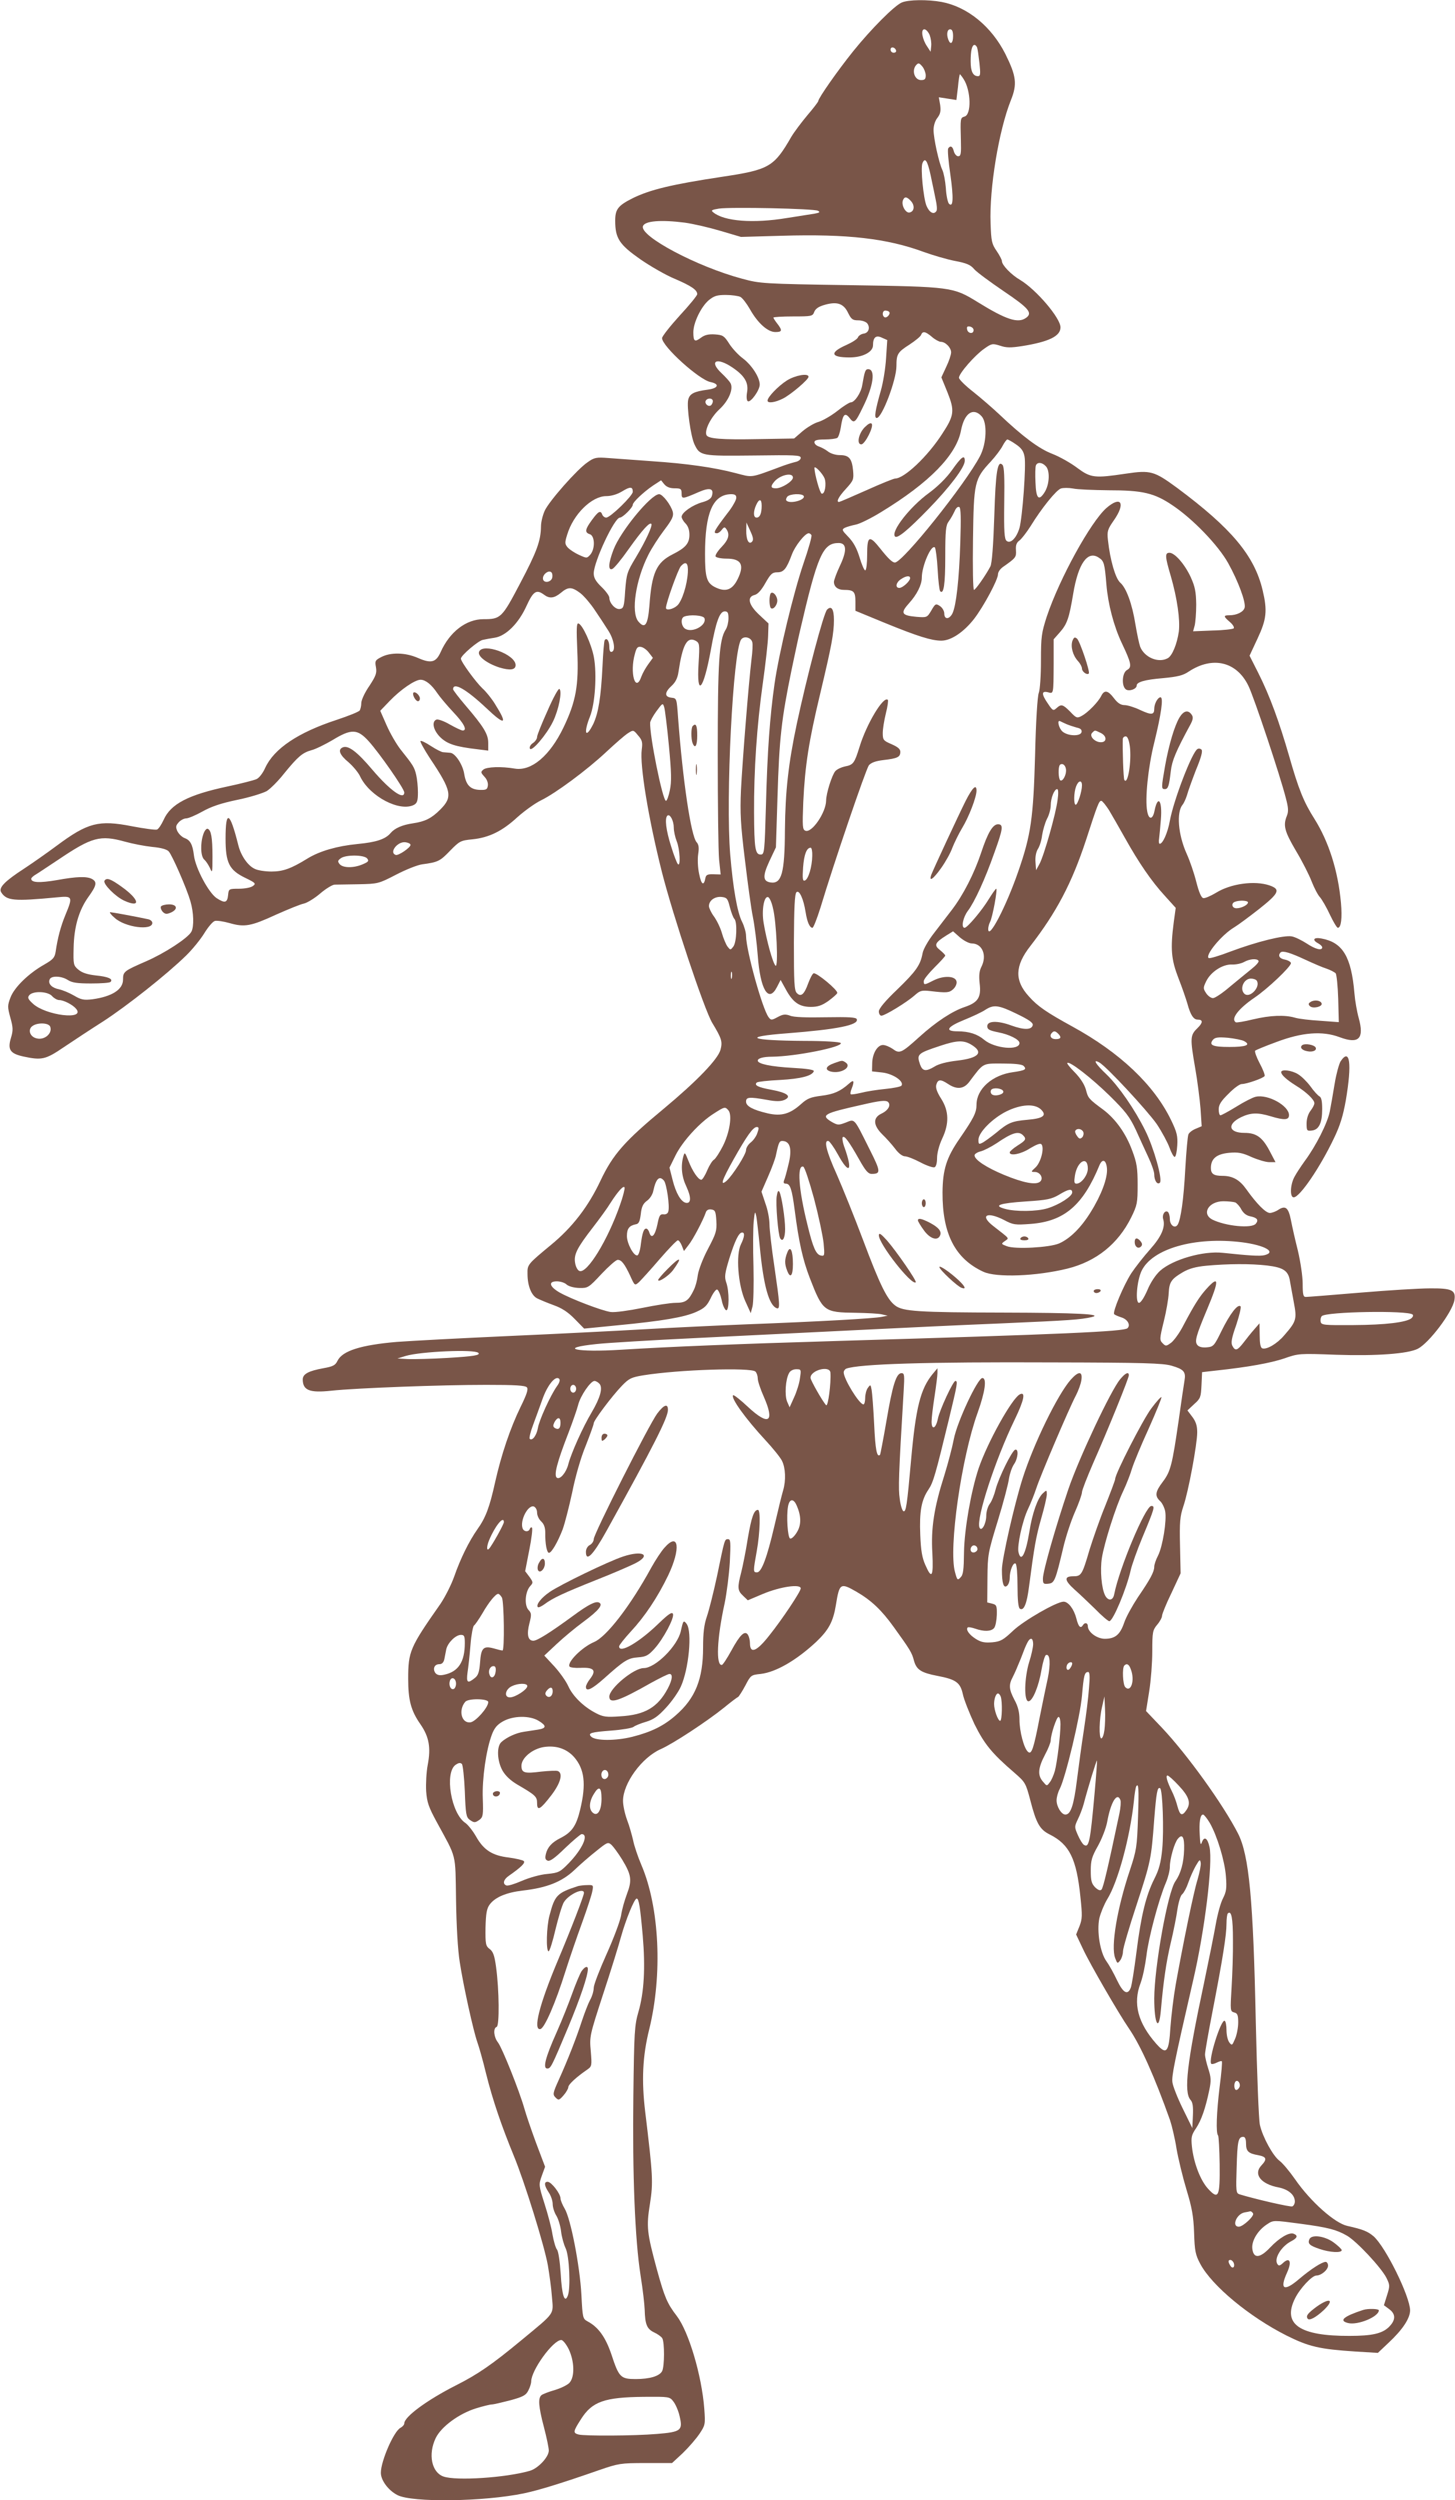 <?xml version="1.0" standalone="no"?>
<!DOCTYPE svg PUBLIC "-//W3C//DTD SVG 20010904//EN"
 "http://www.w3.org/TR/2001/REC-SVG-20010904/DTD/svg10.dtd">
<svg version="1.0" xmlns="http://www.w3.org/2000/svg"
 width="745pt" height="1280pt" viewBox="0 0 745 1280"
 preserveAspectRatio="xMidYMid meet">
<g transform="translate(0,1280) scale(0.1,-0.1)"
fill="#795548" stroke="none">
<path d="M4617 12787 c-39 -17 -158 -137 -249 -250 -81 -101 -178 -240 -178
-254 0 -4 -25 -37 -56 -73 -30 -36 -67 -85 -82 -110 -89 -155 -114 -169 -354
-205 -258 -39 -371 -66 -461 -111 -73 -37 -87 -56 -87 -114 0 -90 21 -122 128
-197 52 -36 132 -82 176 -100 84 -36 116 -57 116 -79 0 -7 -40 -56 -90 -110
-49 -54 -90 -106 -90 -115 0 -42 189 -213 248 -225 49 -10 40 -32 -15 -39 -69
-9 -92 -21 -99 -51 -9 -34 13 -190 32 -229 28 -59 35 -60 302 -57 214 3 242 2
242 -12 0 -9 -12 -18 -27 -21 -16 -4 -53 -15 -83 -27 -151 -56 -135 -53 -224
-30 -110 29 -251 49 -431 61 -82 6 -181 13 -219 16 -63 5 -73 3 -108 -22 -53
-36 -197 -199 -219 -248 -10 -22 -19 -58 -19 -80 -1 -74 -21 -129 -107 -292
-93 -177 -99 -183 -188 -183 -88 0 -173 -65 -219 -169 -24 -53 -49 -59 -117
-29 -65 28 -139 29 -187 4 -31 -16 -33 -20 -27 -52 5 -30 0 -44 -34 -96 -23
-33 -41 -72 -41 -87 0 -14 -4 -31 -8 -38 -4 -7 -57 -28 -117 -48 -199 -65
-322 -148 -367 -246 -12 -27 -31 -52 -45 -58 -14 -6 -80 -23 -146 -37 -203
-43 -293 -90 -329 -171 -11 -24 -26 -47 -34 -50 -8 -3 -66 5 -129 17 -169 33
-225 19 -385 -100 -47 -35 -121 -87 -165 -116 -102 -66 -133 -99 -119 -122 28
-44 65 -47 286 -26 80 8 82 4 43 -90 -24 -58 -40 -118 -50 -188 -5 -31 -13
-40 -58 -66 -80 -45 -153 -116 -173 -168 -16 -42 -16 -49 -1 -104 14 -51 15
-64 3 -104 -18 -60 -4 -80 64 -95 94 -20 113 -16 207 48 49 33 140 93 203 133
120 78 324 239 423 336 32 31 74 83 93 114 19 31 43 60 54 63 10 3 44 -2 76
-11 76 -22 109 -16 239 44 61 27 124 53 141 56 17 4 55 27 84 52 28 24 61 44
73 45 12 0 68 1 123 2 100 2 103 3 192 49 50 26 110 50 134 53 81 11 91 16
142 69 49 50 54 53 115 59 86 9 153 42 231 114 36 32 90 71 121 86 74 36 235
155 335 249 44 41 93 84 109 94 28 18 28 18 52 -11 21 -24 24 -35 19 -72 -11
-80 34 -353 103 -627 58 -228 217 -705 258 -773 49 -81 53 -96 42 -138 -14
-49 -121 -160 -289 -300 -203 -168 -262 -236 -325 -369 -62 -132 -143 -238
-252 -328 -122 -101 -123 -102 -122 -150 0 -61 20 -110 49 -125 14 -7 52 -23
85 -35 42 -15 73 -35 108 -71 l48 -49 172 17 c228 22 341 41 403 69 42 19 54
31 73 70 12 26 27 46 33 44 7 -3 17 -26 23 -53 5 -27 16 -50 23 -53 16 -5 17
99 0 144 -9 27 -7 44 16 120 29 92 49 134 66 134 15 0 12 -23 -6 -60 -27 -53
-15 -207 21 -289 l29 -64 9 34 c5 19 7 111 5 204 -3 94 -2 197 1 230 6 56 7
58 14 25 3 -19 11 -87 17 -150 19 -201 47 -304 88 -318 17 -5 15 22 -13 214
-14 93 -25 190 -25 216 0 27 -9 75 -21 107 l-20 60 34 78 c19 43 38 94 41 113
14 66 17 71 39 68 34 -5 43 -46 24 -120 -8 -35 -18 -71 -22 -80 -5 -13 -2 -18
9 -18 22 0 31 -28 45 -135 21 -163 41 -253 77 -347 67 -173 73 -177 236 -179
57 -1 117 -4 133 -8 l30 -7 -31 -6 c-38 -8 -317 -24 -689 -38 -148 -6 -382
-17 -520 -25 -137 -8 -452 -24 -700 -35 -247 -11 -505 -25 -572 -30 -187 -16
-280 -46 -305 -97 -11 -23 -23 -29 -73 -38 -77 -14 -105 -30 -105 -58 1 -55
35 -69 146 -57 131 14 565 30 793 30 149 0 201 -3 209 -13 8 -9 -1 -36 -33
-101 -52 -107 -98 -242 -130 -385 -28 -127 -48 -181 -91 -241 -42 -60 -86
-148 -119 -243 -15 -42 -47 -105 -71 -140 -155 -221 -164 -242 -164 -382 0
-109 14 -163 63 -233 44 -64 54 -119 37 -208 -7 -36 -10 -96 -8 -134 4 -57 13
-82 53 -156 105 -193 96 -155 100 -400 2 -131 9 -259 19 -319 18 -119 70 -354
90 -410 8 -22 29 -95 45 -162 34 -136 79 -267 141 -418 56 -135 157 -461 175
-562 8 -46 18 -119 21 -162 8 -93 19 -77 -155 -221 -152 -126 -225 -176 -336
-232 -148 -75 -265 -161 -265 -195 0 -7 -9 -17 -20 -23 -34 -18 -100 -170
-100 -230 0 -38 38 -90 85 -114 75 -39 442 -34 648 9 76 16 193 52 385 119 99
34 109 36 238 36 l135 0 55 51 c30 29 68 73 85 98 30 45 31 48 25 130 -13 169
-79 392 -140 473 -50 65 -63 96 -102 237 -52 192 -55 220 -36 339 17 109 15
144 -24 467 -20 163 -14 288 20 425 69 280 53 625 -40 842 -18 42 -37 99 -42
125 -6 26 -19 74 -31 105 -12 32 -21 76 -21 98 0 90 96 222 193 265 62 27 237
142 325 213 34 28 66 52 71 54 4 2 21 28 37 58 28 54 30 55 79 60 78 9 183 70
284 164 65 62 87 104 101 189 18 112 23 115 105 68 76 -44 129 -94 192 -182
85 -118 92 -130 103 -172 13 -46 37 -61 120 -77 95 -18 117 -34 130 -94 6 -28
33 -96 59 -152 51 -103 89 -150 204 -249 56 -49 59 -52 83 -144 30 -116 48
-148 99 -173 101 -51 137 -124 157 -320 10 -94 10 -112 -5 -150 l-17 -42 36
-76 c35 -75 182 -329 235 -406 60 -88 130 -244 210 -469 9 -27 25 -93 33 -145
9 -52 32 -147 51 -210 28 -92 36 -136 39 -221 3 -94 7 -113 32 -160 60 -112
251 -270 441 -366 114 -57 169 -70 353 -82 l115 -7 54 51 c73 68 111 126 111
167 -1 72 -125 324 -187 379 -30 25 -53 35 -134 53 -65 14 -190 126 -268 239
-28 40 -63 82 -79 94 -34 25 -87 122 -101 184 -6 26 -15 262 -21 525 -13 626
-34 855 -91 967 -77 150 -259 403 -390 542 l-81 85 16 100 c9 56 16 148 16
206 0 99 2 108 25 136 14 16 25 37 25 46 0 8 21 61 48 116 l47 101 -3 141 c-3
121 0 151 17 202 26 75 71 318 71 379 0 34 -7 55 -25 79 l-25 33 34 32 c33 29
35 36 38 98 l3 66 70 8 c168 18 281 39 350 62 74 26 78 26 267 19 206 -7 368
5 418 31 58 30 177 188 187 249 8 51 -13 61 -126 60 -53 0 -214 -10 -357 -22
-144 -12 -269 -22 -278 -22 -13 0 -16 12 -16 68 0 38 -11 110 -24 167 -14 55
-30 126 -36 158 -13 65 -28 77 -65 53 -13 -9 -33 -16 -43 -16 -21 0 -67 46
-121 122 -34 48 -70 68 -122 68 -44 0 -59 10 -59 40 0 48 29 72 94 78 46 4 67
0 115 -22 32 -14 73 -26 90 -26 l32 0 -32 61 c-36 67 -67 89 -127 89 -81 0
-91 44 -18 80 50 24 86 25 152 5 70 -21 94 -20 94 6 0 48 -108 108 -170 94
-15 -3 -60 -26 -100 -51 -39 -24 -76 -44 -81 -44 -5 0 -9 14 -9 30 0 24 12 43
50 80 27 28 57 50 68 50 25 0 111 30 117 41 3 4 -8 34 -25 65 -17 32 -27 61
-23 65 5 4 53 24 108 44 132 50 236 58 324 25 99 -37 127 -8 98 98 -9 32 -19
89 -22 127 -16 187 -60 260 -168 280 -41 8 -51 -7 -17 -25 11 -6 20 -15 20
-20 0 -19 -35 -10 -80 20 -25 16 -59 33 -76 36 -41 7 -178 -27 -312 -77 -57
-22 -107 -37 -113 -34 -21 13 66 119 130 157 20 12 78 55 129 95 102 81 110
100 52 120 -76 26 -199 9 -274 -38 -27 -16 -56 -29 -65 -27 -10 2 -22 29 -36
84 -11 44 -33 108 -49 143 -44 98 -53 212 -21 251 7 8 17 31 23 50 5 19 26 77
46 129 26 62 35 96 28 103 -6 6 -15 7 -21 3 -28 -17 -122 -262 -141 -367 -11
-61 -36 -118 -52 -118 -4 0 -6 12 -3 28 2 15 6 59 9 97 8 99 -16 128 -33 42
-9 -44 -29 -45 -37 -1 -12 63 4 224 36 352 36 147 48 232 32 232 -14 0 -32
-33 -32 -59 0 -31 -14 -33 -72 -6 -29 14 -65 25 -80 25 -19 0 -35 10 -54 35
-31 41 -49 44 -65 13 -16 -33 -70 -87 -100 -103 -24 -13 -28 -12 -59 21 -38
38 -46 41 -71 18 -16 -14 -19 -13 -43 23 -34 49 -34 67 -1 59 30 -8 29 -14 30
145 l0 126 31 35 c38 43 48 72 69 198 26 156 74 223 131 185 27 -17 30 -30 39
-137 8 -100 38 -215 80 -303 47 -99 52 -121 26 -135 -25 -13 -30 -80 -7 -99
16 -13 56 1 56 19 0 18 40 30 134 38 76 7 104 14 133 34 122 80 245 51 305
-73 28 -56 165 -467 192 -576 13 -48 14 -68 5 -90 -20 -49 -12 -79 46 -178 32
-53 68 -124 81 -158 13 -33 32 -70 43 -81 10 -12 33 -51 50 -88 18 -38 36 -68
41 -68 17 0 23 50 16 128 -15 165 -63 314 -136 430 -54 85 -81 151 -129 320
-51 177 -100 311 -158 426 l-45 89 41 88 c46 98 51 142 26 247 -42 177 -159
317 -439 525 -116 85 -135 91 -261 72 -161 -24 -180 -22 -250 30 -33 25 -90
57 -126 71 -69 26 -154 90 -274 204 -33 31 -93 83 -132 114 -40 31 -73 64 -73
72 0 22 82 116 130 149 38 27 42 27 81 15 32 -11 54 -11 112 -2 138 22 197 51
197 96 0 48 -125 194 -207 243 -45 26 -93 76 -93 96 0 7 -12 30 -27 52 -25 36
-28 51 -31 141 -7 179 42 476 104 631 33 82 28 123 -28 236 -71 141 -194 242
-327 267 -71 13 -169 12 -204 -3z m143 -166 c6 -16 10 -42 8 -57 l-3 -29 -17
26 c-26 37 -35 89 -15 89 8 0 20 -13 27 -29z m120 -6 c0 -36 -13 -47 -24 -19
-11 28 -6 54 9 54 10 0 15 -11 15 -35z m123 -58 c3 -8 8 -44 12 -80 6 -55 5
-67 -7 -67 -26 0 -38 24 -38 76 0 55 7 84 20 84 4 0 10 -6 13 -13z m-415 -15
c2 -7 -3 -12 -12 -12 -9 0 -16 7 -16 16 0 17 22 14 28 -4z m152 -128 c0 -19
-5 -24 -24 -24 -34 0 -50 52 -23 79 10 10 15 8 30 -10 9 -11 17 -32 17 -45z
m194 -19 c38 -59 41 -183 4 -192 -21 -6 -21 -10 -18 -120 2 -70 0 -83 -14 -83
-8 0 -18 11 -22 25 -6 26 -18 32 -29 15 -4 -6 1 -66 11 -133 17 -121 15 -172
-7 -150 -6 6 -14 42 -16 80 -3 37 -11 79 -18 93 -17 35 -45 161 -45 205 0 22
8 47 20 62 15 20 18 34 14 65 l-7 40 45 -7 45 -7 8 66 c3 36 8 66 10 66 1 0
10 -11 19 -25z m-169 -492 c9 -43 21 -99 26 -125 6 -26 8 -52 4 -58 -13 -21
-36 -9 -51 26 -16 39 -31 192 -21 218 13 33 26 14 42 -61z m-101 -132 c21 -23
18 -54 -7 -59 -20 -4 -43 38 -34 62 8 21 20 20 41 -3z m-476 -50 c13 -7 9 -10
-18 -15 -19 -3 -82 -13 -140 -22 -173 -29 -323 -17 -378 29 -13 10 -8 13 29
19 61 9 487 0 507 -11z m-681 -61 c43 -6 125 -25 182 -42 l105 -31 210 6 c335
10 539 -14 726 -83 47 -17 119 -38 160 -46 59 -11 80 -20 98 -42 13 -15 81
-65 150 -112 129 -87 151 -112 116 -137 -41 -30 -102 -10 -249 81 -125 77
-134 78 -650 86 -451 7 -462 8 -555 33 -232 62 -525 218 -508 269 9 27 91 34
215 18z m284 -380 c11 -6 33 -35 50 -65 39 -69 90 -115 129 -115 35 0 37 8 10
43 -11 14 -20 28 -20 31 0 3 45 6 100 6 96 0 101 1 109 23 7 17 23 28 56 37
62 17 95 6 118 -43 16 -32 23 -37 52 -37 18 0 38 -7 45 -15 17 -21 8 -50 -18
-53 -13 -2 -26 -11 -29 -19 -3 -9 -30 -26 -59 -39 -88 -39 -82 -64 16 -64 67
0 120 28 120 62 0 41 15 54 46 39 l27 -12 -6 -92 c-3 -51 -15 -126 -27 -167
-29 -102 -35 -140 -21 -140 27 0 101 195 101 266 0 61 6 71 67 110 29 19 56
41 59 49 8 21 22 19 56 -10 16 -14 37 -25 45 -25 24 0 53 -30 53 -54 0 -12
-11 -45 -25 -74 l-25 -54 31 -76 c38 -95 35 -119 -26 -212 -75 -117 -195 -230
-242 -230 -7 0 -74 -27 -147 -60 -74 -33 -137 -60 -140 -60 -16 0 -2 27 35 67
39 43 41 48 37 94 -6 62 -21 79 -68 79 -21 0 -48 8 -61 19 -13 10 -34 21 -46
25 -13 4 -23 14 -23 22 0 10 14 14 53 14 28 0 57 4 64 8 6 4 14 28 18 53 10
68 21 80 45 49 23 -30 29 -26 68 55 55 110 66 195 27 195 -14 0 -18 -11 -30
-81 -6 -40 -39 -89 -59 -89 -7 0 -39 -20 -70 -45 -32 -25 -75 -49 -95 -55 -20
-5 -57 -27 -81 -47 l-44 -38 -180 -3 c-195 -4 -261 2 -269 21 -10 26 23 91 66
131 48 44 74 105 57 135 -5 9 -25 31 -44 49 -69 64 -27 86 55 30 62 -42 83
-78 74 -127 -4 -23 -2 -42 4 -45 14 -9 61 56 61 85 0 37 -41 100 -86 134 -22
16 -54 50 -70 75 -26 41 -33 45 -73 48 -32 2 -52 -2 -72 -17 -32 -24 -39 -19
-39 28 0 49 40 131 79 164 27 22 42 27 87 27 31 0 64 -5 75 -10z m762 -77 c9
-9 -13 -34 -24 -27 -14 8 -11 34 4 34 8 0 17 -3 20 -7z m432 -93 c0 -22 -29
-18 -33 3 -3 14 1 18 15 15 10 -2 18 -10 18 -18z m-1335 -364 c0 -8 -5 -18
-11 -22 -14 -8 -33 11 -25 25 10 16 36 13 36 -3z m1376 -77 c30 -33 26 -139
-8 -204 -74 -142 -396 -545 -436 -545 -13 0 -35 21 -76 73 -55 69 -66 64 -66
-33 0 -44 -4 -80 -10 -80 -5 0 -18 30 -29 67 -14 46 -31 77 -57 104 -33 34
-35 38 -18 47 11 5 35 12 55 16 19 3 78 32 130 64 248 151 387 293 410 420 17
87 62 118 105 71z m176 -144 c28 -19 39 -35 44 -63 9 -44 -11 -311 -26 -365
-15 -51 -46 -83 -66 -66 -11 9 -14 45 -12 195 2 128 0 186 -9 194 -25 26 -35
-32 -42 -263 -5 -153 -12 -241 -20 -257 -23 -44 -76 -120 -84 -120 -5 0 -7
116 -5 258 4 293 7 309 91 399 24 26 52 63 61 81 9 17 20 32 24 32 4 0 24 -11
44 -25z m152 -111 c23 -22 20 -92 -4 -132 -31 -50 -45 -36 -48 48 -2 40 -1 79
2 87 7 18 31 17 50 -3z m-1132 -63 c11 -30 1 -84 -15 -78 -9 3 -35 95 -37 131
0 16 42 -28 52 -53z m-162 4 c0 -19 -57 -55 -87 -55 -26 0 -29 9 -10 32 28 36
97 52 97 23z m-606 -55 c32 0 36 -3 36 -26 0 -30 3 -30 88 7 57 25 79 18 67
-20 -4 -14 -20 -24 -48 -32 -49 -13 -107 -53 -107 -75 0 -7 9 -23 20 -34 13
-13 20 -33 20 -58 0 -44 -20 -67 -86 -100 -83 -42 -107 -94 -119 -265 -8 -98
-23 -119 -57 -78 -38 47 -13 213 52 341 16 32 52 88 80 125 42 55 50 73 45 94
-9 35 -52 91 -70 91 -42 0 -199 -191 -234 -285 -26 -68 -28 -107 -6 -98 9 3
47 49 84 102 69 97 107 139 116 129 8 -8 -29 -88 -80 -173 -44 -73 -47 -82
-54 -169 -5 -83 -8 -91 -28 -94 -22 -3 -53 30 -53 58 0 9 -18 34 -40 55 -30
29 -40 47 -40 70 1 60 106 285 134 285 14 0 66 51 66 66 0 13 56 66 105 99
l40 26 16 -20 c12 -14 29 -21 53 -21z m-214 -18 c0 -20 -115 -132 -136 -132
-8 0 -17 7 -20 15 -9 24 -20 18 -53 -27 -36 -49 -38 -64 -11 -73 26 -8 28 -74
3 -104 -18 -20 -18 -20 -58 -2 -22 10 -48 27 -58 38 -15 18 -16 24 -3 65 31
105 126 198 200 198 26 0 56 9 81 24 42 26 55 25 55 -2z m2435 8 c176 0 236
-14 330 -78 104 -70 232 -203 283 -294 51 -91 92 -201 85 -229 -6 -22 -40 -39
-79 -39 -31 0 -30 -6 4 -35 15 -13 23 -27 19 -32 -5 -4 -53 -10 -108 -11
l-100 -4 8 29 c4 15 8 64 8 108 -1 66 -6 91 -28 140 -31 67 -82 125 -109 125
-24 0 -23 -19 7 -120 33 -115 48 -223 41 -283 -9 -64 -34 -125 -57 -137 -48
-26 -119 4 -141 59 -5 14 -16 65 -24 113 -17 107 -47 188 -78 215 -25 22 -52
117 -63 218 -5 45 -2 55 31 102 61 88 36 127 -39 62 -81 -72 -240 -361 -305
-555 -27 -84 -30 -103 -30 -227 0 -77 -5 -148 -11 -164 -7 -17 -15 -145 -19
-318 -9 -324 -21 -409 -86 -596 -62 -180 -154 -356 -154 -295 0 10 4 25 9 35
13 23 40 171 32 171 -3 0 -20 -24 -38 -53 -35 -58 -110 -147 -124 -147 -19 0
-8 54 17 87 34 45 88 162 135 296 45 124 48 147 19 147 -27 0 -53 -45 -86
-145 -36 -108 -92 -217 -150 -293 -27 -35 -70 -91 -96 -125 -26 -34 -51 -78
-54 -97 -11 -61 -34 -93 -130 -186 -62 -59 -94 -98 -94 -112 0 -12 6 -22 13
-22 18 0 129 68 169 103 29 26 37 28 82 23 84 -10 96 -9 117 10 11 10 19 27
17 38 -4 30 -65 33 -117 7 -49 -25 -51 -25 -51 -4 0 9 25 40 55 70 30 30 55
57 55 61 0 3 -12 16 -27 28 -32 25 -26 38 33 75 l34 21 35 -31 c20 -17 47 -31
60 -31 55 0 80 -61 50 -120 -11 -21 -13 -45 -9 -84 9 -72 -8 -98 -75 -121 -64
-21 -148 -76 -234 -154 -92 -83 -101 -87 -136 -61 -16 11 -38 20 -50 20 -28 0
-54 -43 -55 -93 l-1 -42 54 -6 c55 -7 111 -45 97 -67 -3 -5 -40 -13 -83 -17
-42 -4 -98 -13 -125 -20 -26 -6 -50 -10 -52 -7 -3 2 -1 15 5 29 15 39 11 48
-13 26 -45 -40 -78 -55 -143 -63 -55 -7 -72 -14 -104 -43 -56 -50 -100 -63
-170 -47 -77 18 -111 37 -111 60 0 24 16 25 108 9 47 -9 70 -8 89 0 39 18 13
37 -68 52 -67 12 -89 23 -74 37 4 4 57 10 119 13 107 6 165 21 173 45 2 7 -34
13 -109 17 -109 6 -178 20 -178 37 0 12 28 20 73 20 119 1 364 50 352 70 -4 6
-85 11 -188 11 -280 2 -322 21 -85 39 255 20 366 42 355 72 -3 10 -40 12 -158
10 -99 -2 -165 0 -183 8 -25 9 -36 8 -64 -7 -32 -17 -34 -17 -47 0 -32 44
-114 340 -115 415 0 18 -9 50 -20 72 -25 48 -47 176 -61 345 -24 287 14 1044
56 1101 14 20 51 11 57 -14 3 -10 1 -49 -4 -87 -15 -126 -47 -527 -54 -670 -5
-116 -2 -177 20 -355 14 -118 32 -251 41 -295 9 -44 20 -133 25 -198 13 -174
55 -244 98 -161 l19 37 27 -49 c36 -66 69 -89 128 -89 35 0 56 7 89 30 23 17
44 35 46 41 5 14 -106 106 -121 101 -6 -2 -18 -25 -28 -52 -20 -56 -37 -71
-58 -49 -13 12 -15 55 -15 259 1 176 4 248 13 257 14 14 36 -32 47 -102 8 -51
21 -80 35 -80 5 0 23 46 41 103 69 230 233 710 248 729 12 14 35 22 76 27 70
8 85 15 85 42 0 14 -13 25 -45 39 -42 18 -45 22 -45 57 0 20 7 65 16 101 9 35
13 66 10 69 -22 22 -109 -123 -145 -241 -26 -84 -32 -92 -75 -100 -18 -4 -40
-14 -49 -24 -17 -20 -47 -114 -47 -151 -1 -61 -73 -167 -106 -154 -15 6 -16
20 -11 147 9 187 28 310 87 556 58 244 70 307 70 376 0 56 -13 75 -35 53 -18
-18 -103 -341 -155 -584 -43 -203 -59 -345 -61 -545 -1 -221 -17 -276 -73
-268 -40 6 -42 32 -7 108 l34 72 8 257 c9 301 20 398 73 656 14 66 32 152 41
190 91 393 118 455 199 455 41 0 44 -38 7 -116 -17 -36 -31 -74 -31 -83 0 -25
20 -41 51 -41 51 0 59 -9 59 -60 l0 -47 148 -61 c171 -70 242 -92 292 -92 50
0 115 44 168 112 49 64 122 200 122 228 0 11 11 27 25 37 67 47 69 50 67 86
-2 26 3 39 18 50 11 8 37 42 58 75 54 88 129 182 154 191 12 4 40 4 62 0 23
-5 104 -8 181 -9z m-1905 -38 c0 -11 -15 -38 -32 -62 -84 -110 -89 -120 -67
-120 7 0 18 8 25 18 12 15 15 15 24 2 18 -27 10 -54 -26 -91 -20 -21 -33 -42
-30 -48 4 -6 29 -11 56 -11 76 0 93 -32 57 -105 -28 -57 -63 -68 -118 -40 -41
22 -49 50 -49 169 0 211 40 304 133 306 20 0 27 -5 27 -18z m345 9 c12 -20
-70 -43 -88 -24 -4 3 -2 12 4 20 13 15 75 18 84 4z m-215 -50 c0 -39 -9 -61
-26 -61 -17 0 -18 30 -2 65 15 33 28 32 28 -4z m1017 -190 c-6 -188 -21 -321
-40 -361 -16 -32 -42 -33 -42 -1 0 13 -10 30 -22 38 -21 14 -24 13 -44 -22
-22 -37 -23 -37 -76 -33 -77 7 -84 19 -39 69 41 45 66 95 66 132 0 60 49 172
67 154 4 -5 11 -56 14 -113 3 -57 9 -107 13 -111 18 -18 26 34 26 178 0 134 3
160 18 180 10 13 23 37 30 52 7 17 17 25 24 21 8 -5 9 -56 5 -183z m-1067 5
c-16 -16 -30 11 -29 59 l1 40 20 -44 c15 -32 17 -46 8 -55z m305 34 c3 -5 -15
-70 -40 -142 -51 -149 -126 -459 -149 -618 -24 -168 -37 -347 -44 -620 -7
-244 -8 -255 -27 -255 -28 0 -33 30 -34 215 -1 216 14 443 45 663 14 99 26
207 27 242 l2 63 -47 44 c-55 51 -65 92 -24 102 16 4 35 25 55 61 27 47 35 55
61 55 33 0 47 17 75 92 16 43 67 108 86 108 4 0 11 -4 14 -10z m-633 -191 c-4
-66 -30 -146 -54 -169 -21 -19 -58 -28 -58 -12 0 25 62 197 76 213 26 29 39
17 36 -32z m-694 -25 c-5 -27 -48 -32 -48 -5 0 22 30 44 43 31 5 -4 7 -16 5
-26z m1832 -4 c0 -15 -38 -50 -55 -50 -22 0 -18 27 7 44 26 18 48 21 48 6z
m-1688 -77 c20 -16 53 -55 74 -87 22 -32 52 -78 67 -102 30 -45 41 -104 20
-111 -9 -3 -13 6 -13 26 0 30 -14 49 -24 33 -3 -5 -8 -65 -11 -133 -8 -160
-21 -239 -47 -295 -39 -79 -52 -50 -17 38 26 65 36 216 20 303 -12 66 -58 167
-79 173 -10 3 -11 -25 -6 -140 8 -177 -7 -260 -71 -393 -70 -145 -164 -224
-249 -210 -69 12 -144 9 -161 -5 -14 -12 -14 -15 5 -36 13 -13 20 -32 18 -46
-3 -20 -8 -23 -42 -22 -48 2 -70 25 -79 82 -8 49 -47 107 -72 108 -11 1 -27 2
-36 3 -8 0 -37 15 -63 32 -26 17 -50 29 -53 25 -3 -3 19 -43 49 -89 111 -166
117 -197 52 -262 -44 -44 -77 -61 -139 -70 -55 -8 -94 -25 -115 -50 -26 -31
-73 -47 -169 -56 -104 -10 -194 -36 -256 -74 -84 -52 -126 -67 -185 -67 -32 0
-71 6 -86 14 -35 16 -71 68 -84 122 -43 172 -65 183 -65 33 0 -124 18 -161
100 -201 54 -26 57 -30 40 -42 -10 -8 -42 -14 -71 -14 -52 0 -53 -1 -56 -32
-4 -40 -16 -44 -59 -16 -41 28 -108 153 -116 219 -7 57 -19 78 -49 89 -13 5
-29 21 -36 35 -9 21 -8 28 7 45 10 11 27 20 38 20 11 0 49 16 83 35 46 26 97
43 179 60 64 13 131 34 151 45 19 12 59 52 88 89 71 87 94 107 140 120 21 5
69 29 107 51 98 60 129 59 187 -5 55 -61 182 -243 182 -262 0 -42 -73 10 -164
117 -77 91 -122 125 -150 114 -28 -11 -17 -39 28 -76 23 -20 51 -53 60 -73 49
-103 204 -184 277 -145 15 9 19 21 19 63 0 29 -4 69 -9 90 -9 39 -16 50 -80
130 -21 27 -53 82 -71 123 l-33 75 49 51 c57 59 129 108 158 108 26 -1 56 -25
86 -70 13 -19 50 -63 82 -97 55 -58 72 -93 47 -93 -6 0 -36 14 -66 31 -29 17
-60 28 -68 25 -26 -10 -17 -54 19 -90 36 -35 78 -49 191 -62 l55 -7 0 39 c0
45 -22 82 -117 193 -35 41 -63 78 -63 82 0 39 67 1 171 -97 96 -91 110 -84 44
21 -17 28 -46 64 -64 80 -34 32 -111 137 -111 153 0 16 88 91 112 96 13 3 40
8 61 11 58 9 123 74 163 163 35 76 51 86 90 57 28 -21 52 -18 86 10 38 32 56
31 100 -2z m758 -128 c0 -20 -6 -46 -14 -58 -34 -53 -41 -162 -41 -637 0 -256
3 -499 7 -541 l8 -76 -37 1 c-30 1 -38 -3 -41 -19 -8 -43 -21 -35 -32 20 -7
32 -9 77 -5 102 5 33 3 49 -8 61 -29 32 -71 317 -95 637 -7 100 -7 100 -34
103 -36 4 -36 27 1 61 20 18 31 41 35 71 21 140 44 182 87 160 21 -12 22 -16
16 -116 -11 -179 25 -139 63 70 26 144 45 196 71 196 15 0 19 -7 19 -35z
m-123 0 c13 -35 -59 -76 -97 -55 -22 12 -27 55 -7 63 29 12 98 7 104 -8z
m-284 -177 l20 -26 -24 -33 c-13 -18 -29 -46 -35 -63 -30 -86 -61 19 -33 117
8 31 14 38 31 35 12 -2 30 -15 41 -30z m102 -476 c13 -136 14 -184 5 -227 -6
-30 -15 -55 -20 -55 -17 0 -85 337 -81 401 1 8 15 35 33 59 31 42 32 42 39 19
4 -13 15 -102 24 -197z m2035 111 c14 -6 38 -14 53 -18 20 -4 27 -11 25 -23
-5 -23 -71 -21 -98 3 -19 17 -29 61 -12 53 4 -2 18 -9 32 -15z m175 -45 c33
-15 34 -48 2 -48 -32 0 -61 32 -45 48 15 15 12 15 43 0z m150 -68 c10 -74 -10
-202 -28 -173 -5 7 -10 160 -8 211 1 6 7 12 15 12 9 0 16 -17 21 -50z m-327
-118 c4 -26 -16 -65 -29 -57 -10 7 -12 68 -2 79 12 11 28 0 31 -22z m82 -83
c0 -31 -22 -99 -32 -99 -11 0 -10 63 2 94 12 31 30 34 30 5z m-125 -75 c-8
-68 -70 -287 -93 -328 l-17 -31 -3 42 c-2 26 3 51 12 66 9 13 19 45 22 71 4
26 15 64 25 84 11 20 19 51 19 69 0 36 18 83 33 83 6 0 7 -22 2 -56z m263 -51
c16 -27 53 -91 82 -143 71 -127 136 -222 204 -296 l56 -62 -10 -73 c-18 -138
-13 -191 24 -287 19 -48 39 -107 46 -131 15 -56 31 -81 52 -81 29 0 28 -16 -2
-45 -36 -35 -37 -50 -10 -205 11 -63 23 -156 27 -206 l6 -90 -31 -13 c-17 -7
-34 -20 -37 -29 -4 -10 -11 -88 -16 -176 -8 -154 -23 -260 -39 -286 -14 -22
-40 -3 -40 29 0 16 -5 33 -11 37 -15 9 -30 -16 -23 -38 12 -40 -9 -89 -67
-154 -33 -37 -76 -92 -96 -122 -39 -60 -98 -200 -88 -210 3 -4 20 -11 38 -17
31 -10 47 -39 30 -55 -16 -17 -333 -31 -1478 -65 -537 -16 -870 -30 -1112 -45
-234 -15 -332 8 -128 29 55 6 287 20 515 31 228 11 593 29 810 40 217 11 557
27 755 35 344 15 398 19 455 32 62 15 -76 22 -450 23 -438 1 -517 6 -556 36
-42 31 -79 107 -165 336 -44 117 -105 268 -134 334 -54 119 -69 180 -42 172 6
-3 28 -33 47 -68 58 -106 78 -88 35 33 -10 26 -14 51 -10 55 9 9 31 -20 83
-112 33 -59 47 -76 65 -76 48 0 47 12 -10 125 -82 164 -75 157 -122 138 -37
-14 -42 -14 -72 3 -59 35 -42 44 155 88 90 21 121 24 132 15 18 -15 3 -44 -34
-61 -43 -21 -41 -59 5 -105 22 -21 52 -55 67 -75 17 -23 37 -38 50 -38 11 0
47 -14 79 -31 32 -17 65 -28 72 -25 8 3 13 21 13 48 0 25 11 66 26 98 37 78
35 142 -5 205 -21 33 -29 55 -25 71 8 29 22 30 61 4 44 -29 79 -26 107 10 76
101 66 95 172 95 62 0 99 -4 107 -12 18 -18 8 -23 -53 -32 -107 -14 -188 -86
-188 -167 0 -40 -14 -68 -87 -174 -67 -97 -86 -158 -87 -275 -1 -211 64 -339
209 -406 67 -31 271 -23 430 16 149 37 260 127 327 262 31 63 33 75 33 168 0
84 -4 112 -28 175 -32 87 -84 160 -147 208 -76 56 -79 60 -90 104 -8 27 -28
58 -56 87 -24 24 -42 46 -39 49 11 11 123 -76 217 -168 82 -81 102 -107 134
-175 20 -44 49 -108 65 -142 16 -34 29 -72 29 -85 0 -32 16 -56 29 -43 15 15
-31 179 -75 267 -54 109 -135 226 -198 287 -56 53 -73 81 -38 62 35 -18 247
-247 295 -316 26 -39 55 -93 65 -120 10 -28 22 -49 27 -48 6 2 11 28 13 59 3
47 -2 68 -31 128 -87 181 -262 347 -507 481 -131 72 -177 103 -222 154 -74 81
-72 156 8 258 134 173 212 322 284 540 60 185 67 203 79 203 5 0 22 -21 39
-47z m-2228 -90 c0 -19 7 -50 15 -70 16 -39 21 -133 6 -117 -5 5 -21 46 -35
92 -26 82 -33 142 -19 156 13 12 33 -26 33 -61z m-2810 -72 c39 -11 102 -23
140 -27 44 -4 74 -12 84 -23 18 -20 92 -189 111 -255 17 -58 19 -129 5 -156
-18 -33 -138 -111 -233 -152 -112 -49 -117 -52 -117 -93 0 -51 -56 -87 -157
-101 -43 -5 -57 -3 -94 19 -24 14 -58 28 -76 32 -37 7 -58 28 -49 50 7 21 60
19 93 -2 21 -14 48 -18 119 -18 51 0 96 3 100 8 15 15 -13 27 -75 33 -45 5
-71 14 -90 30 -25 21 -26 27 -24 111 2 108 27 194 77 263 41 57 44 75 17 90
-27 14 -76 13 -181 -6 -88 -15 -130 -13 -130 7 0 5 10 14 22 21 12 7 64 42
117 77 172 116 214 127 341 92z m1462 -16 c2 -13 -62 -57 -76 -52 -35 12 9 70
50 65 14 -2 25 -7 26 -13z m2057 -57 c-1 -56 -20 -120 -38 -126 -11 -4 -13 9
-9 67 5 66 18 101 39 101 5 0 9 -19 8 -42z m-2279 -13 c10 -13 7 -17 -23 -30
-47 -20 -101 -19 -118 1 -11 14 -10 18 6 30 26 19 119 18 135 -1z m1857 -249
c7 -27 17 -54 23 -60 16 -16 12 -119 -5 -142 -15 -19 -15 -19 -30 0 -8 11 -21
42 -29 70 -8 28 -27 66 -41 85 -14 19 -25 43 -25 52 0 29 30 50 64 47 28 -3
32 -8 43 -52z m220 -2 c19 -71 29 -312 14 -298 -14 13 -46 129 -61 219 -11 65
2 139 23 132 7 -2 18 -26 24 -53z m2433 26 c0 -13 -34 -30 -59 -30 -23 0 -29
25 -8 33 22 9 67 7 67 -3z m295 -294 c39 -18 87 -39 107 -45 20 -7 41 -18 47
-24 5 -7 11 -66 13 -131 l3 -119 -95 7 c-52 3 -111 10 -130 16 -53 15 -126 12
-215 -9 -44 -11 -83 -17 -87 -15 -28 17 13 70 95 126 67 45 187 159 187 177 0
6 -13 14 -30 18 -29 5 -38 21 -23 37 11 10 49 -1 128 -38z m-241 -5 c4 -5 -13
-24 -36 -42 -24 -19 -73 -60 -111 -91 -37 -32 -76 -58 -86 -58 -10 0 -26 11
-35 25 -16 24 -16 28 0 61 23 48 84 88 132 86 20 -1 48 5 62 13 29 16 66 19
74 6z m-2697 -88 c-3 -10 -5 -4 -5 12 0 17 2 24 5 18 2 -7 2 -21 0 -30z m2688
-14 c21 -32 -37 -93 -64 -66 -25 25 -2 77 34 77 13 0 27 -5 30 -11z m-6168
-79 c10 -11 26 -20 36 -20 23 0 70 -24 87 -45 49 -59 -157 -34 -222 27 -25 23
-28 31 -18 43 19 23 96 20 117 -5z m4940 -91 c62 -30 83 -45 81 -57 -5 -25
-44 -26 -110 -2 -71 26 -123 24 -123 -4 0 -16 11 -22 56 -31 57 -11 109 -37
109 -55 0 -40 -127 -28 -180 16 -35 30 -79 44 -137 44 -68 0 -54 23 35 59 42
17 91 40 107 51 43 28 68 25 162 -21z m-4950 -65 c13 -34 -29 -71 -70 -60 -34
8 -46 45 -21 63 26 19 83 17 91 -3z m5161 -36 c19 -19 14 -28 -13 -28 -24 0
-34 18 -18 33 9 10 17 9 31 -5z m952 -38 c37 -20 10 -30 -75 -30 -86 0 -107 9
-84 37 11 12 26 14 76 10 35 -4 72 -11 83 -17z m-1399 -17 c68 -40 43 -70 -70
-83 -52 -6 -95 -17 -115 -30 -45 -27 -62 -25 -75 10 -18 53 -14 57 104 96 84
28 118 29 156 7z m166 -240 c6 -16 -45 -29 -59 -15 -6 6 -7 15 -3 22 9 14 57
9 62 -7z m194 -94 c30 -30 11 -45 -71 -52 -78 -7 -97 -14 -160 -67 -25 -20
-55 -42 -67 -49 -21 -11 -23 -10 -23 14 0 37 71 109 143 145 75 37 146 41 178
9z m-1601 -4 c20 -24 6 -114 -29 -183 -17 -33 -37 -64 -45 -69 -8 -4 -24 -29
-35 -55 -11 -27 -25 -48 -30 -48 -16 0 -46 45 -66 97 -18 45 -19 46 -26 23
-14 -50 -9 -104 16 -156 25 -54 24 -87 -3 -82 -25 5 -51 49 -68 117 l-16 63
31 63 c36 72 123 168 196 214 56 36 58 36 75 16z m148 -115 c-5 -17 -21 -39
-34 -49 -13 -10 -24 -28 -24 -39 0 -22 -67 -127 -99 -157 -36 -31 -25 2 35
109 68 121 100 166 119 166 11 0 12 -6 3 -30z m1669 4 c3 -8 0 -21 -6 -27 -10
-9 -16 -8 -26 7 -8 10 -12 23 -9 27 9 15 34 10 41 -7z m-309 -16 c19 -19 15
-26 -28 -53 -22 -14 -40 -30 -40 -35 0 -20 58 -9 104 21 32 19 52 27 58 21 17
-17 -2 -93 -30 -119 -24 -22 -24 -23 -4 -23 29 0 47 -34 27 -50 -21 -18 -85
-6 -184 35 -89 37 -151 77 -151 100 0 7 14 16 30 20 17 4 54 23 83 42 79 54
112 64 135 41z m332 -171 c0 -33 -33 -77 -58 -77 -12 0 -13 9 -8 42 12 74 66
103 66 35z m98 1 c4 -48 -28 -135 -83 -223 -50 -81 -106 -136 -162 -161 -49
-21 -226 -31 -268 -14 -29 11 -30 12 -10 26 23 17 29 8 -59 77 -71 55 -33 76
55 31 47 -25 56 -26 137 -20 171 13 267 95 351 299 15 37 35 30 39 -15z
m-1500 -154 c23 -87 45 -190 49 -228 6 -63 5 -68 -13 -64 -25 4 -41 39 -69
155 -46 183 -55 311 -22 300 7 -2 31 -75 55 -163z m-768 91 c13 -16 30 -129
22 -157 -2 -10 -12 -17 -25 -15 -17 2 -22 -6 -31 -52 -12 -57 -30 -76 -41 -42
-3 12 -11 21 -16 21 -13 0 -20 -21 -28 -82 -3 -28 -11 -53 -17 -55 -18 -6 -54
60 -54 99 0 38 12 53 45 60 16 2 21 14 26 52 4 37 11 53 31 68 15 10 30 33 33
51 14 64 32 80 55 52z m-225 -123 c-63 -181 -169 -354 -208 -339 -9 3 -19 21
-22 40 -8 43 8 76 90 182 34 44 75 100 90 125 39 61 69 94 73 80 2 -6 -8 -46
-23 -88z m2315 63 c0 -20 -67 -63 -126 -81 -56 -17 -163 -18 -218 -3 -63 17
-29 29 107 38 109 7 131 12 169 34 49 30 68 33 68 12z m835 -51 c8 -4 23 -20
31 -36 10 -18 25 -31 45 -35 36 -7 45 -19 29 -38 -21 -26 -156 -12 -222 21
-58 30 -19 94 56 94 24 0 52 -3 61 -6z m-2657 -95 c3 -51 -2 -65 -43 -143 -26
-49 -48 -107 -52 -134 -3 -26 -12 -60 -21 -77 -26 -54 -42 -65 -92 -65 -26 0
-103 -12 -171 -26 -70 -14 -140 -24 -162 -21 -44 6 -204 67 -262 100 -52 30
-59 57 -14 57 18 0 41 -7 51 -17 11 -9 36 -16 64 -17 44 -1 48 1 114 72 37 39
74 72 83 72 19 0 35 -20 64 -82 23 -51 23 -51 45 -32 11 11 59 63 105 117 46
53 88 97 94 97 5 0 14 -12 20 -27 l11 -28 23 30 c23 28 76 129 89 168 4 12 14
17 28 15 20 -3 23 -10 26 -59z m2691 -109 c117 -15 179 -50 116 -66 -24 -6
-83 -2 -214 12 -100 11 -256 -34 -321 -92 -23 -21 -49 -60 -65 -99 -17 -39
-34 -65 -43 -65 -20 0 -11 112 13 163 54 114 273 177 514 147z m129 -119 c84
-10 109 -27 117 -80 4 -20 12 -69 20 -110 16 -84 13 -96 -49 -167 -37 -44 -91
-75 -113 -67 -9 4 -13 25 -13 67 l-1 61 -27 -31 c-15 -17 -40 -48 -55 -68 -32
-41 -42 -44 -57 -16 -8 16 -4 39 20 107 16 48 26 91 22 95 -14 14 -54 -38 -97
-125 -38 -78 -42 -82 -76 -85 -23 -2 -40 2 -48 12 -15 18 -8 45 49 181 64 152
63 179 -3 106 -36 -40 -62 -81 -120 -191 -18 -35 -46 -73 -60 -84 -26 -19 -28
-19 -44 -3 -16 16 -16 23 6 112 13 52 24 117 25 144 3 57 13 73 73 108 31 18
66 28 121 33 109 10 225 11 310 1z m745 -251 c4 -4 2 -12 -6 -19 -27 -21 -132
-34 -297 -35 -153 -1 -165 0 -168 18 -2 10 1 23 6 28 23 23 441 30 465 8z
m-4784 -196 c13 -12 -23 -18 -156 -26 -82 -5 -173 -7 -203 -6 l-55 3 42 13
c78 23 351 35 372 16z m3550 -66 c62 -18 74 -31 66 -76 -3 -18 -17 -110 -30
-205 -33 -227 -41 -260 -81 -313 -39 -51 -42 -73 -14 -99 11 -10 22 -33 26
-52 9 -47 -13 -180 -36 -226 -11 -21 -20 -47 -20 -58 0 -26 -19 -62 -84 -157
-29 -44 -61 -102 -70 -130 -21 -61 -46 -82 -99 -82 -40 0 -87 34 -87 65 0 17
-16 20 -25 5 -12 -20 -23 -9 -34 35 -12 47 -41 85 -65 85 -36 0 -204 -97 -258
-148 -51 -48 -64 -56 -107 -60 -39 -3 -57 0 -84 17 -34 21 -53 48 -42 59 3 3
20 0 38 -6 45 -16 82 -15 97 3 7 8 13 38 14 67 1 47 -1 52 -24 58 l-25 6 1
125 c1 119 3 130 53 293 29 94 54 190 57 215 4 25 15 58 25 73 22 31 26 82 7
76 -17 -6 -84 -142 -100 -203 -7 -28 -20 -61 -30 -74 -10 -13 -18 -40 -18 -60
0 -43 -25 -86 -35 -61 -17 46 81 347 181 553 48 99 57 145 25 128 -41 -23
-164 -244 -210 -378 -39 -117 -73 -311 -75 -430 -1 -90 -4 -116 -18 -129 -15
-16 -17 -14 -28 27 -34 121 33 588 116 817 38 106 48 177 24 177 -24 0 -129
-224 -146 -312 -8 -42 -30 -126 -49 -187 -52 -163 -69 -270 -61 -398 6 -121
-3 -136 -36 -60 -16 35 -23 74 -26 154 -5 120 6 179 42 232 25 37 36 77 105
361 43 178 46 195 33 195 -12 0 -81 -149 -90 -194 -10 -50 -32 -60 -32 -14 0
18 7 76 15 128 8 52 15 106 15 120 l0 25 -25 -30 c-62 -76 -86 -171 -110 -440
-21 -236 -26 -266 -39 -262 -6 2 -15 30 -19 63 -8 53 -6 117 20 552 5 82 4 92
-11 92 -27 0 -46 -61 -77 -244 -16 -93 -31 -171 -33 -174 -16 -16 -24 26 -30
155 -4 82 -10 161 -13 177 -5 28 -6 29 -19 11 -8 -10 -14 -34 -14 -52 0 -18
-4 -33 -9 -33 -21 0 -101 130 -101 164 0 7 6 16 13 19 64 24 414 35 1057 32
465 -1 564 -4 609 -17z m-2131 -30 c7 -7 12 -23 12 -36 0 -13 14 -55 31 -93
57 -130 26 -151 -80 -53 -39 37 -74 64 -77 61 -14 -13 64 -121 165 -230 38
-41 77 -89 85 -106 18 -35 21 -100 6 -151 -6 -19 -26 -101 -45 -183 -38 -163
-66 -237 -89 -237 -20 0 -20 4 -1 110 17 94 20 210 6 210 -20 0 -33 -35 -52
-146 -10 -65 -26 -143 -34 -175 -20 -77 -19 -92 10 -119 l24 -23 78 33 c89 37
193 52 193 28 0 -16 -96 -160 -161 -241 -65 -83 -99 -96 -99 -39 0 15 -5 34
-10 42 -16 25 -41 1 -85 -80 -22 -40 -44 -74 -49 -74 -31 -3 -25 135 14 314
11 52 23 148 27 213 5 102 4 117 -9 117 -18 0 -17 3 -57 -191 -17 -79 -40
-171 -51 -203 -15 -44 -20 -85 -20 -161 0 -160 -39 -259 -139 -346 -61 -54
-125 -86 -224 -111 -85 -21 -188 -21 -210 1 -18 18 -2 23 103 31 55 4 106 13
114 19 7 6 36 18 64 26 39 12 62 28 103 73 29 31 63 80 75 107 41 90 59 281
30 321 -16 21 -18 18 -30 -37 -17 -76 -130 -189 -190 -189 -51 0 -176 -104
-176 -146 0 -39 48 -24 215 71 44 24 86 45 93 45 18 0 15 -30 -9 -75 -51 -96
-117 -135 -244 -142 -69 -5 -87 -3 -123 16 -63 32 -119 87 -142 138 -11 25
-43 70 -71 101 l-52 56 63 59 c34 32 95 83 136 113 80 59 105 90 80 100 -18 7
-55 -12 -131 -68 -116 -85 -184 -128 -204 -128 -28 0 -35 32 -20 90 11 44 11
51 -6 69 -21 25 -16 92 10 121 16 17 15 20 -4 47 l-22 29 21 108 c12 59 18
111 14 115 -4 3 -9 0 -11 -6 -6 -18 -30 -16 -37 2 -15 40 28 123 58 112 9 -4
16 -17 16 -31 0 -14 9 -34 21 -45 14 -13 21 -31 21 -58 -1 -57 8 -103 19 -103
13 0 45 55 70 120 11 30 33 116 49 190 16 80 44 178 69 238 22 56 41 108 41
115 0 15 93 139 145 193 36 37 48 43 110 53 179 29 551 41 573 19z m228 -34
c-3 -26 -17 -70 -30 -98 l-23 -51 -13 30 c-13 33 -8 112 10 145 6 12 21 20 37
20 25 0 26 -1 19 -46z m156 29 c4 -53 -12 -177 -22 -167 -17 17 -80 128 -80
140 0 39 98 65 102 27z m-1401 -71 c-33 -47 -91 -174 -97 -214 -7 -38 -29 -67
-42 -54 -3 4 4 35 17 69 13 34 34 94 48 132 25 72 67 125 86 106 6 -6 2 -20
-12 -39z m219 13 c17 -21 4 -70 -40 -145 -46 -77 -105 -209 -120 -266 -10 -42
-42 -80 -58 -70 -18 11 0 79 59 231 21 55 43 118 49 141 11 47 64 124 84 124
7 0 19 -7 26 -15z m-120 -25 c0 -11 -7 -20 -15 -20 -8 0 -15 9 -15 20 0 11 7
20 15 20 8 0 15 -9 15 -20z m-80 -174 c0 -29 -10 -38 -29 -27 -10 7 -10 13 -2
30 16 28 31 27 31 -3z m1208 -421 c25 -55 26 -102 2 -140 -12 -20 -27 -34 -34
-32 -13 4 -20 115 -11 165 7 38 27 42 43 7z m-1498 -88 c0 -11 -62 -122 -76
-136 -13 -14 -13 12 1 45 30 72 75 127 75 91z m2425 -138 c0 -7 -8 -15 -17
-17 -18 -3 -25 18 -11 32 10 10 28 1 28 -15z m-2435 -248 c11 -22 14 -271 3
-271 -5 0 -25 5 -46 11 -52 14 -64 2 -69 -73 -4 -48 -9 -65 -27 -79 -37 -30
-44 -24 -37 29 4 26 11 89 15 140 4 52 13 97 18 100 6 4 25 32 43 62 33 58 68
100 81 100 5 0 13 -9 19 -19z m-190 -233 c0 -96 -33 -147 -106 -162 -22 -5
-35 -2 -44 8 -16 21 -6 46 19 46 14 0 22 8 26 25 3 14 7 37 10 51 7 33 48 74
75 74 17 0 20 -6 20 -42z m2910 -5 c0 -16 -9 -57 -20 -91 -25 -81 -28 -202 -4
-202 21 0 53 77 67 162 7 40 17 73 23 75 21 7 24 -46 9 -119 -9 -40 -27 -129
-41 -198 -32 -166 -42 -194 -60 -179 -21 17 -44 105 -44 165 0 37 -7 67 -25
100 -29 55 -31 78 -9 119 9 17 27 59 41 94 30 81 41 101 53 101 6 0 10 -12 10
-27z m200 -100 c0 -5 -4 -15 -10 -23 -11 -18 -25 -7 -17 15 6 15 27 21 27 8z
m300 -29 c22 -56 1 -121 -28 -92 -13 13 -17 100 -5 111 12 13 24 7 33 -19z
m-3252 -11 c-3 -30 -23 -41 -31 -18 -9 21 2 45 20 45 10 0 13 -9 11 -27z
m3038 -85 c-3 -46 -15 -141 -26 -213 -11 -71 -27 -188 -36 -260 -16 -129 -32
-175 -59 -175 -20 0 -45 40 -45 73 0 15 7 42 16 58 30 59 105 371 114 477 9
105 13 122 32 122 8 0 9 -26 4 -82z m-3241 22 c0 -13 -6 -25 -12 -27 -16 -6
-27 21 -19 43 9 23 31 11 31 -16z m365 -12 c0 -18 -62 -58 -89 -58 -31 0 -25
40 9 57 32 16 80 17 80 1z m130 -27 c0 -24 -18 -37 -32 -23 -8 8 -7 16 2 27
17 21 30 19 30 -4z m2294 -27 c9 -25 7 -124 -3 -124 -11 0 -31 55 -31 86 0 28
10 54 20 54 4 0 11 -7 14 -16z m531 -171 c-3 -24 -10 -43 -16 -43 -13 0 -11
100 4 162 l12 53 3 -65 c2 -36 0 -84 -3 -107z m-3155 143 c0 -28 -65 -101 -92
-104 -45 -5 -62 62 -26 105 15 19 118 17 118 -1z m258 -96 c41 -25 41 -38 -3
-45 -19 -3 -52 -8 -72 -11 -41 -6 -88 -28 -115 -52 -26 -22 -23 -97 5 -147 15
-26 41 -51 77 -72 91 -53 100 -61 100 -94 0 -43 16 -34 73 40 48 63 61 113 33
124 -7 3 -46 1 -85 -3 -85 -11 -101 -7 -101 30 0 40 56 87 116 96 62 9 115 -9
153 -51 54 -62 63 -138 32 -268 -20 -84 -42 -117 -101 -147 -44 -22 -67 -47
-75 -82 -5 -21 -3 -29 9 -34 12 -5 39 15 90 65 41 39 79 71 84 71 39 0 4 -77
-66 -149 -44 -45 -51 -49 -110 -55 -36 -3 -92 -19 -129 -35 -37 -16 -72 -27
-80 -24 -21 8 -15 31 13 50 63 44 85 66 76 75 -5 5 -39 13 -76 18 -85 10 -129
38 -168 107 -17 30 -42 61 -55 70 -73 48 -108 257 -50 298 15 10 24 12 32 4 5
-5 12 -69 15 -140 4 -114 7 -132 24 -145 24 -17 28 -17 52 0 17 13 19 25 16
108 -4 101 17 248 46 326 13 35 27 52 57 69 53 30 137 31 183 3z m2672 -17 c0
-55 -17 -196 -29 -240 -6 -21 -17 -47 -26 -58 -15 -20 -15 -20 -35 4 -28 32
-25 69 10 136 17 31 30 65 30 74 0 30 30 121 40 121 6 0 10 -17 10 -37z m175
-349 c-23 -257 -29 -285 -55 -269 -7 4 -21 27 -31 50 -18 41 -18 43 0 81 11
22 24 57 30 79 20 77 65 224 68 222 1 -2 -4 -75 -12 -163z m-2490 90 c0 -10
-8 -20 -17 -22 -18 -3 -26 27 -11 42 12 11 28 0 28 -20z m2918 -53 c55 -58 66
-91 43 -126 -23 -35 -34 -31 -47 17 -6 24 -19 59 -29 78 -24 49 -33 80 -22 80
5 0 30 -22 55 -49z m-206 -164 c-5 -154 -8 -170 -42 -273 -65 -194 -98 -390
-75 -449 11 -29 12 -29 26 -11 8 11 14 32 14 46 0 15 31 121 69 236 73 223 76
236 91 441 11 136 16 166 30 158 13 -8 20 -216 11 -311 -7 -70 -16 -105 -41
-154 -42 -84 -67 -184 -91 -374 -11 -87 -24 -169 -29 -182 -16 -41 -39 -28
-71 39 -16 34 -40 77 -53 95 -33 44 -51 155 -37 221 6 26 24 70 40 97 55 88
117 317 137 504 3 36 9 68 11 73 13 23 15 -9 10 -156z m-2747 94 c0 -59 -20
-92 -44 -72 -22 18 -20 57 5 97 26 43 39 35 39 -25z m2657 -7 c3 -8 1 -38 -5
-67 -59 -279 -83 -382 -92 -391 -7 -7 -17 -3 -33 12 -18 19 -22 34 -22 85 0
53 6 72 37 127 20 36 41 90 47 122 18 101 51 156 68 112z m457 -116 c38 -66
77 -194 83 -274 5 -61 2 -79 -15 -113 -12 -22 -28 -82 -37 -133 -9 -51 -36
-186 -60 -300 -87 -408 -105 -559 -69 -599 11 -12 14 -33 12 -80 l-3 -64 -49
100 c-27 55 -51 116 -53 135 -4 32 9 99 106 520 60 257 102 602 84 684 -10 46
-27 57 -39 24 -6 -18 -9 -9 -11 37 -4 65 2 105 17 105 5 0 20 -19 34 -42z
m-131 -137 c-2 -69 -17 -123 -45 -163 -39 -56 -107 -436 -108 -599 0 -132 24
-176 34 -61 13 147 27 246 51 347 14 58 29 135 34 171 6 38 16 71 25 77 8 7
22 33 31 60 9 26 26 64 38 85 19 33 22 34 25 15 2 -12 -6 -50 -16 -85 -20 -63
-73 -322 -112 -538 -11 -63 -23 -161 -27 -218 -8 -131 -20 -145 -73 -85 -94
107 -120 206 -80 310 11 29 24 92 30 140 10 89 63 289 100 375 11 26 20 62 20
81 0 40 23 122 41 143 23 28 34 9 32 -55z m-2877 -52 c47 -78 51 -105 24 -176
-12 -32 -26 -81 -30 -110 -5 -29 -38 -117 -74 -197 -36 -80 -66 -158 -66 -173
0 -16 -8 -44 -19 -63 -10 -19 -28 -66 -41 -105 -29 -89 -72 -199 -117 -299
-33 -73 -34 -79 -18 -95 15 -15 18 -14 41 12 13 15 24 34 24 42 0 13 41 51 95
88 26 18 26 21 20 95 -7 76 -6 80 63 292 39 118 80 251 92 295 24 86 68 195
80 195 11 0 18 -42 31 -191 14 -162 7 -289 -22 -389 -20 -69 -22 -102 -26
-430 -5 -402 8 -736 37 -920 11 -69 20 -147 21 -175 2 -75 11 -98 48 -116 18
-8 37 -22 42 -30 12 -19 12 -146 -1 -169 -14 -25 -63 -40 -135 -40 -77 0 -86
9 -124 125 -30 89 -67 141 -122 170 -25 14 -26 17 -32 137 -8 147 -55 391 -86
441 -11 19 -21 42 -21 52 0 24 -47 85 -66 85 -19 0 -18 -19 6 -55 11 -16 20
-43 20 -59 0 -16 8 -43 19 -60 10 -17 21 -53 24 -81 3 -27 14 -66 23 -85 19
-37 27 -206 11 -244 -16 -40 -30 4 -36 113 -4 63 -12 115 -19 124 -7 8 -17 43
-23 77 -5 34 -24 105 -41 158 -30 95 -30 97 -14 142 l17 47 -45 119 c-24 65
-52 146 -61 179 -27 94 -114 311 -135 338 -22 28 -26 73 -7 80 15 5 13 190 -3
307 -8 58 -15 79 -33 92 -20 15 -22 25 -21 109 2 73 6 97 21 118 28 38 85 62
170 72 122 14 199 44 263 104 30 29 81 73 114 99 56 45 59 47 78 30 10 -10 35
-44 54 -75z m3127 -411 c1 -68 -3 -178 -7 -244 -7 -118 -7 -121 13 -127 17 -4
21 -13 21 -51 0 -26 -7 -63 -16 -84 -15 -35 -16 -36 -30 -18 -8 11 -14 39 -14
62 0 24 -4 45 -9 48 -18 12 -86 -203 -69 -220 4 -3 16 0 28 6 12 6 24 10 26 7
3 -3 -2 -61 -11 -130 -16 -131 -20 -239 -8 -250 3 -4 7 -70 8 -147 2 -168 -6
-184 -60 -125 -39 43 -73 132 -82 215 -5 49 -2 60 21 94 27 41 48 100 68 196
10 48 9 65 -5 108 -9 28 -17 61 -17 74 0 13 18 116 40 228 51 264 70 384 70
441 0 25 3 49 7 53 18 17 26 -23 26 -136z m34 -752 c-4 -9 -11 -16 -17 -16
-11 0 -14 33 -3 44 11 10 26 -11 20 -28z m33 -290 c0 -40 12 -51 63 -60 42 -8
46 -20 16 -52 -43 -45 -3 -96 88 -113 50 -10 83 -38 83 -72 0 -11 -6 -22 -13
-25 -11 -4 -189 37 -271 62 -17 6 -18 16 -14 138 4 134 8 156 34 156 9 0 14
-11 14 -34z m36 -358 c8 -12 -51 -68 -73 -68 -38 0 -12 65 29 73 13 2 26 5 30
6 4 0 10 -4 14 -11z m244 -53 c141 -19 183 -30 237 -61 50 -29 175 -163 202
-216 18 -37 18 -41 3 -89 l-16 -51 27 -20 c35 -26 34 -57 -3 -93 -34 -32 -85
-44 -200 -44 -256 -1 -345 60 -279 192 25 51 87 117 109 117 25 0 60 29 60 51
0 10 -6 19 -12 19 -19 0 -76 -37 -134 -86 -80 -69 -104 -56 -63 33 24 54 13
79 -21 48 -17 -16 -23 -17 -30 -5 -17 28 21 90 72 116 31 16 35 29 12 38 -23
9 -74 -21 -121 -71 -53 -56 -86 -57 -91 -3 -3 39 28 91 75 122 34 22 30 22
173 3z m-343 -200 c8 -22 -6 -33 -17 -15 -13 20 -12 30 0 30 6 0 13 -7 17 -15z
m-3405 -442 c29 -61 32 -141 4 -172 -10 -11 -44 -28 -75 -37 -31 -9 -62 -21
-68 -26 -19 -15 -16 -57 12 -164 14 -53 25 -107 25 -120 0 -33 -55 -92 -98
-104 -122 -35 -376 -52 -441 -29 -61 21 -80 114 -40 197 28 58 119 125 206
152 36 11 72 20 81 20 9 0 51 10 94 21 66 18 81 26 93 50 8 15 15 37 15 47 0
57 112 212 154 212 8 0 25 -21 38 -47z m536 -268 c11 -14 26 -48 32 -76 17
-72 7 -80 -117 -90 -117 -10 -369 -11 -400 -3 -30 8 -29 15 12 79 57 90 120
112 322 114 129 1 132 1 151 -24z"/>
<path d="M4029 10852 c-44 -28 -99 -85 -99 -103 0 -15 38 -10 78 10 42 21 132
98 132 112 0 20 -68 8 -111 -19z"/>
<path d="M4427 10612 c-31 -32 -42 -87 -17 -87 19 0 66 93 53 106 -6 6 -19 -2
-36 -19z"/>
<path d="M4875 10394 c-29 -41 -73 -84 -116 -116 -100 -72 -200 -201 -176
-225 12 -11 64 31 170 140 111 114 187 215 187 248 0 33 -17 21 -65 -47z"/>
<path d="M4945 8701 c-39 -78 -162 -343 -176 -378 -15 -41 9 -25 50 33 22 31
48 77 57 103 10 25 32 71 50 101 35 57 74 159 74 192 0 36 -20 17 -55 -51z"/>
<path d="M4271 7357 c-43 -15 -50 -34 -17 -43 53 -13 111 24 75 47 -17 11 -16
11 -58 -4z"/>
<path d="M3947 9763 c-4 -3 -7 -21 -7 -38 0 -17 3 -35 7 -38 11 -11 33 14 33
38 0 24 -22 49 -33 38z"/>
<path d="M2453 9463 c-9 -22 39 -59 103 -80 56 -17 84 -13 84 12 0 55 -169
116 -187 68z"/>
<path d="M2803 9160 c-29 -64 -53 -124 -53 -133 0 -9 -9 -23 -21 -31 -12 -8
-19 -20 -16 -28 7 -21 84 68 118 137 30 61 49 158 33 168 -5 3 -33 -48 -61
-113z"/>
<path d="M2117 9254 c-8 -9 11 -44 23 -44 6 0 10 6 10 14 0 16 -24 38 -33 30z"/>
<path d="M1041 8529 c-16 -47 -14 -114 5 -130 8 -7 21 -26 29 -43 12 -29 13
-25 13 59 0 97 -7 136 -25 142 -6 2 -16 -10 -22 -28z"/>
<path d="M3547 9083 c-9 -8 -9 -66 -1 -87 13 -33 24 -14 24 39 0 51 -7 65 -23
48z"/>
<path d="M3563 8860 c0 -25 2 -35 4 -22 2 12 2 32 0 45 -2 12 -4 2 -4 -23z"/>
<path d="M4720 6640 c0 -11 5 -20 10 -20 6 0 10 9 10 20 0 11 -4 20 -10 20 -5
0 -10 -9 -10 -20z"/>
<path d="M4700 6552 c0 -5 14 -28 30 -50 32 -45 72 -57 84 -26 8 21 -9 41 -55
65 -41 21 -59 24 -59 11z"/>
<path d="M4500 6476 c-1 -44 169 -260 189 -241 6 7 -99 159 -148 215 -31 34
-40 40 -41 26z"/>
<path d="M5810 6441 c0 -24 18 -37 32 -23 8 8 7 16 -2 27 -17 21 -30 19 -30
-4z"/>
<path d="M4810 6313 c0 -13 92 -99 113 -106 26 -10 20 6 -15 39 -43 40 -98 78
-98 67z"/>
<path d="M5600 6190 c0 -5 6 -10 14 -10 8 0 18 5 21 10 3 6 -3 10 -14 10 -12
0 -21 -4 -21 -10z"/>
<path d="M535 8291 c-9 -16 57 -83 103 -103 85 -38 76 7 -15 72 -57 41 -77 48
-88 31z"/>
<path d="M824 8159 c-3 -6 1 -18 9 -27 13 -13 21 -13 42 -4 38 17 32 42 -9 42
-19 0 -38 -5 -42 -11z"/>
<path d="M587 8101 c53 -49 193 -67 193 -26 0 8 -10 17 -22 19 -65 14 -186 36
-194 36 -5 0 5 -14 23 -29z"/>
<path d="M6710 7670 c-11 -7 -12 -12 -3 -21 15 -15 66 -3 60 14 -5 16 -38 20
-57 7z"/>
<path d="M5225 6460 c-4 -6 5 -10 20 -10 15 0 24 4 20 10 -3 6 -12 10 -20 10
-8 0 -17 -4 -20 -10z"/>
<path d="M3417 6302 c-26 -26 -47 -51 -47 -55 0 -15 55 22 76 50 51 70 38 73
-29 5z"/>
<path d="M5482 5736 c-68 -78 -190 -329 -246 -505 -43 -136 -106 -414 -106
-467 0 -70 9 -97 26 -83 8 6 14 24 14 40 0 38 18 82 30 74 6 -4 10 -53 10
-115 0 -71 4 -111 12 -116 20 -13 36 25 47 114 27 205 35 252 62 347 16 55 29
111 29 124 0 23 -1 24 -20 6 -27 -24 -55 -104 -69 -195 -19 -117 -43 -162 -56
-107 -8 32 20 162 49 222 13 27 32 75 42 105 19 60 168 410 203 476 12 23 25
58 28 78 7 47 -14 48 -55 2z"/>
<path d="M5735 5738 c-47 -56 -211 -404 -265 -563 -65 -192 -130 -419 -130
-457 0 -26 3 -29 28 -26 31 3 36 15 76 184 13 56 40 138 60 183 20 45 36 91
36 101 0 11 27 79 59 153 74 167 181 431 181 446 0 20 -18 12 -45 -21z"/>
<path d="M5894 5588 c-43 -58 -184 -333 -184 -360 0 -6 -23 -67 -50 -135 -28
-68 -63 -169 -80 -223 -39 -133 -43 -140 -85 -140 -48 0 -45 -21 7 -68 23 -20
70 -65 105 -99 34 -35 67 -63 73 -63 19 0 89 168 110 263 6 26 32 100 59 165
64 153 66 162 46 162 -30 0 -164 -319 -190 -452 -6 -33 -30 -36 -46 -7 -19 36
-27 130 -17 193 12 76 71 263 110 344 16 34 36 85 44 113 9 29 47 121 86 206
38 85 67 157 65 160 -3 3 -27 -24 -53 -59z"/>
<path d="M3365 5563 c-43 -59 -325 -616 -325 -643 0 -11 -9 -24 -20 -30 -12
-6 -20 -21 -20 -35 0 -55 38 -15 107 110 241 435 313 577 313 617 0 34 -20 27
-55 -19z"/>
<path d="M3080 5439 c0 -18 2 -19 15 -9 8 7 15 16 15 21 0 5 -7 9 -15 9 -9 0
-15 -9 -15 -21z"/>
<path d="M3402 4876 c-17 -19 -47 -65 -68 -103 -106 -194 -229 -354 -293 -380
-61 -26 -138 -103 -125 -125 3 -5 27 -8 53 -7 73 4 87 -12 51 -58 -11 -14 -20
-32 -20 -39 0 -27 30 -13 92 42 105 94 123 105 175 109 41 3 53 10 84 44 46
51 102 157 95 178 -5 12 -22 1 -74 -49 -100 -97 -202 -156 -202 -117 0 6 26
39 58 74 73 78 139 177 193 289 66 138 55 226 -19 142z"/>
<path d="M3190 4831 c-76 -25 -321 -144 -375 -181 -44 -30 -72 -66 -61 -78 4
-3 19 4 34 15 43 32 97 57 262 123 84 33 174 72 202 86 85 43 40 69 -62 35z"/>
<path d="M2760 4799 c-7 -11 -9 -27 -6 -36 9 -22 36 3 36 33 0 30 -16 31 -30
3z"/>
<path d="M2525 3621 c-3 -5 -1 -12 5 -16 12 -7 30 2 30 16 0 12 -27 12 -35 0z"/>
<path d="M2960 3144 c-108 -35 -119 -47 -146 -149 -16 -57 -19 -185 -5 -185 5
0 21 50 35 111 15 62 34 125 43 140 24 40 103 77 103 48 0 -14 -65 -183 -135
-349 -94 -224 -127 -356 -88 -348 21 4 77 132 129 298 20 63 58 174 84 245 26
72 50 145 53 163 6 31 5 32 -26 31 -17 0 -39 -3 -47 -5z"/>
<path d="M2977 2707 c-8 -13 -29 -63 -46 -110 -17 -48 -53 -139 -81 -202 -57
-127 -72 -185 -48 -185 18 0 22 8 108 213 62 149 100 262 100 296 0 19 -17 12
-33 -12z"/>
<path d="M6704 1335 c-9 -22 2 -32 53 -49 52 -18 113 -21 113 -6 0 5 -19 23
-42 40 -46 33 -114 42 -124 15z"/>
<path d="M6742 991 c-46 -34 -56 -47 -47 -61 8 -13 41 4 83 43 56 54 32 66
-36 18z"/>
<path d="M6980 974 c-101 -33 -126 -55 -78 -67 49 -13 158 32 158 65 0 8 -55
10 -80 2z"/>
<path d="M5491 9519 c-10 -30 2 -75 29 -104 11 -12 20 -29 20 -38 0 -16 26
-35 35 -25 8 7 -46 166 -60 178 -12 10 -16 8 -24 -11z"/>
<path d="M6040 9128 c-26 -43 -55 -140 -75 -252 -19 -109 -19 -116 -1 -116 17
0 22 15 31 93 6 53 26 101 102 241 11 21 13 34 6 45 -18 28 -41 24 -63 -11z"/>
<path d="M6669 7450 c-16 -11 -4 -27 25 -32 28 -6 51 5 42 20 -8 13 -52 21
-67 12z"/>
<path d="M6864 7366 c-8 -14 -22 -64 -30 -113 -8 -48 -19 -113 -25 -143 -12
-60 -71 -177 -129 -255 -20 -28 -44 -64 -53 -82 -21 -40 -23 -103 -3 -103 31
0 135 153 206 302 31 64 47 115 61 195 32 188 21 271 -27 199z"/>
<path d="M6560 7311 c0 -14 28 -39 74 -68 54 -33 96 -73 96 -91 0 -8 -9 -25
-20 -39 -12 -16 -20 -41 -20 -65 0 -37 2 -39 27 -36 36 4 53 38 53 110 0 39
-4 60 -14 65 -8 4 -29 27 -46 51 -17 23 -45 51 -63 62 -33 21 -87 27 -87 11z"/>
<path d="M3977 6676 c-6 -38 7 -199 18 -216 13 -21 25 3 25 48 0 55 -18 169
-29 190 -6 10 -10 3 -14 -22z"/>
<path d="M4031 6387 c-14 -35 -14 -58 -1 -91 16 -44 30 -29 30 32 0 71 -14 99
-29 59z"/>
</g>
</svg>

